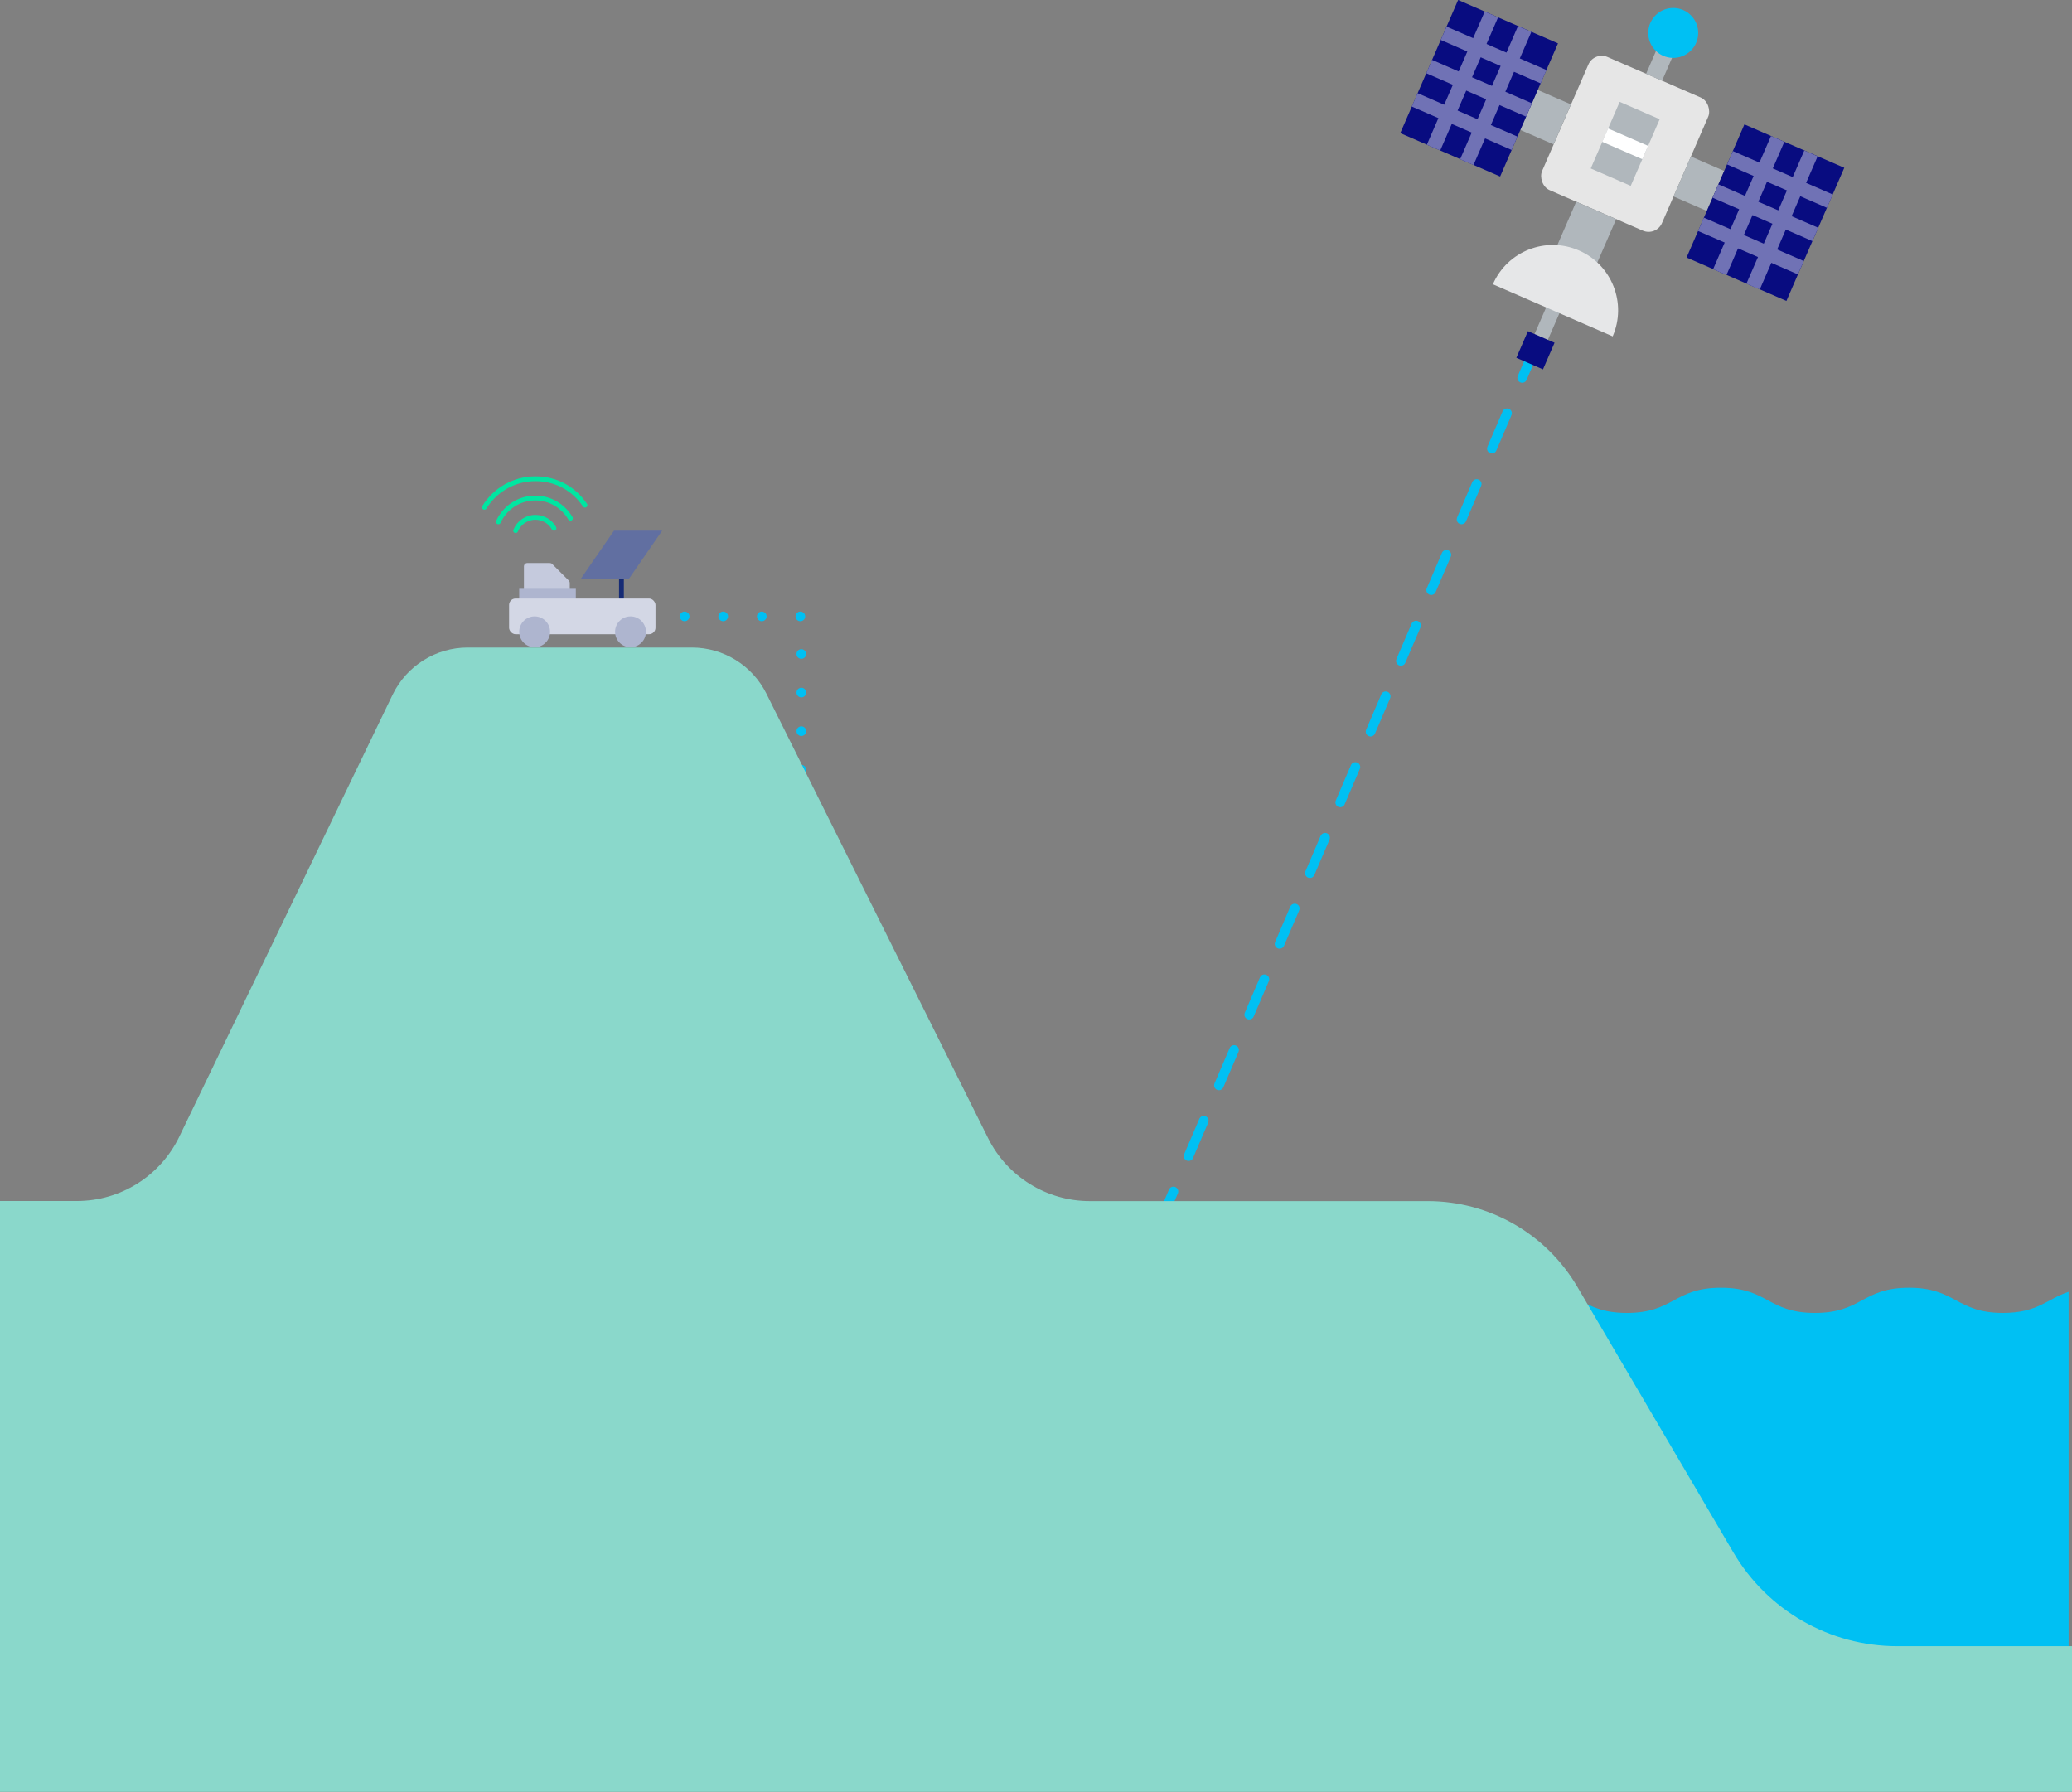 <?xml version="1.0" encoding="UTF-8"?>
<svg xmlns="http://www.w3.org/2000/svg" id="Layer_2" viewBox="0 0 214.82 185.77" width="214.82" height="185.77" x="0" y="0"><rect x="0" y="0" width="214.82" height="185.77" fill="#808080" stroke="none"/><defs><style>.cls-1,.cls-2,.cls-3,.cls-4,.cls-5{fill:none;stroke-linecap:round;stroke-linejoin:round;}.cls-1,.cls-2,.cls-5{stroke:#00c0f3;}.cls-2{stroke-dasharray:0 4;}.cls-3{stroke:#00e6a1;}.cls-3,.cls-4{stroke-width:.5px;}.cls-4{stroke:#162b75;}.cls-6{fill:#616fa1;}.cls-6,.cls-7,.cls-8,.cls-9,.cls-10,.cls-11,.cls-12,.cls-13,.cls-14,.cls-15,.cls-16,.cls-17{stroke-width:0px;}.cls-7{fill:#7072b5;}.cls-8{fill:#080c80;}.cls-9{fill:#c5cadd;}.cls-10{fill:#d3d7e5;}.cls-11{fill:#aeb5cf;}.cls-12{fill:#b0b7bc;}.cls-13{fill:#8ad8cb;}.cls-14{fill:#fff;}.cls-15{fill:#e6e6e6;}.cls-16{fill:#e6e7e8;}.cls-17{fill:#00c0f3;}.cls-5{stroke-dasharray:0 0 3.99 3.99;}</style></defs><g id="Toekomst"><polyline class="cls-2" points="66.98 63.9 83.08 63.9 83.08 89.02"/><path class="cls-9" d="m59.07,61.41v-.97c0-.09-.04-.18-.1-.25l-1.72-1.72c-.07-.07-.16-.1-.25-.1h-2.33c-.2,0-.35.16-.35.35v2.69h4.76Z"/><line class="cls-4" x1="64.43" y1="59.01" x2="64.43" y2="62.05"/><rect class="cls-11" x="53.83" y="61.04" width="5.87" height="1.79"/><rect class="cls-10" x="52.78" y="62.05" width="15.18" height="3.7" rx=".67" ry=".67"/><path class="cls-17" d="m207.67,136.11c-4.87,0-4.87-2.61-9.75-2.61s-4.87,2.61-9.75,2.61-4.87-2.61-9.75-2.61-4.88,2.61-9.75,2.61-4.87-2.61-9.75-2.61-4.87,2.61-9.75,2.61-4.87-2.61-9.75-2.61-4.87,2.61-9.75,2.61-4.87-2.61-9.75-2.61c-.86,0-1.57.08-2.18.22v44.32h96.73v-44.12c-2.25.74-3.18,2.19-6.82,2.19Z"/><line class="cls-1" x1="161.75" y1="30.01" x2="160.96" y2="31.84"/><line class="cls-5" x1="159.39" y1="35.51" x2="116.15" y2="136.37"/><line class="cls-1" x1="115.36" y1="138.2" x2="114.58" y2="140.04"/><path class="cls-12" d="m161.29,31.48c.38.17.56.61.39.99l-1.2,2.76c-.17.38-.61.56-.99.39s-.56-.61-.39-.99l1.2-2.76c.17-.38.61-.56.99-.39Z"/><rect class="cls-15" x="161.72" y="7.39" width="13.55" height="15.05" rx="1.51" ry="1.51" transform="translate(317.08 95.75) rotate(-156.51)"/><rect class="cls-12" x="171.49" y="3.68" width="1.81" height="4.52" transform="translate(16.65 -68.22) rotate(23.49)"/><rect class="cls-12" x="174.25" y="16.79" width="3.76" height="4.52" transform="translate(22.19 -68.63) rotate(23.49)"/><rect class="cls-12" x="158.37" y="9.89" width="3.76" height="4.52" transform="translate(18.12 -62.87) rotate(23.49)"/><rect class="cls-12" x="162.03" y="21.57" width="4.52" height="6.02" transform="translate(23.41 -63.45) rotate(23.49)"/><path class="cls-16" d="m167.2,34.87c1.49-3.43-.08-7.42-3.51-8.91s-7.42.08-8.91,3.51l12.42,5.4Z"/><rect class="cls-8" x="157.69" y="34.81" width="3.01" height="3.01" transform="translate(290.72 133.07) rotate(-156.51)"/><rect class="cls-8" x="177.39" y="14.53" width="11.29" height="15.05" transform="translate(342.11 115.23) rotate(-156.51)"/><rect class="cls-7" x="177.23" y="22.05" width="15.05" height="1.51" transform="translate(90.2 183.16) rotate(-66.51)"/><rect class="cls-7" x="173.78" y="20.55" width="15.05" height="1.51" transform="translate(89.5 179.09) rotate(-66.51)"/><rect class="cls-7" x="180.78" y="19.86" width="1.51" height="11.29" transform="translate(85.78 181.83) rotate(-66.51)"/><rect class="cls-7" x="182.28" y="16.41" width="1.51" height="11.29" transform="translate(89.85 181.13) rotate(-66.51)"/><rect class="cls-7" x="183.78" y="12.96" width="1.51" height="11.29" transform="translate(93.92 180.43) rotate(-66.51)"/><rect class="cls-8" x="147.71" y="1.63" width="11.29" height="15.05" transform="translate(290.35 78.67) rotate(-156.51)"/><rect class="cls-7" x="147.55" y="9.15" width="15.05" height="1.51" transform="translate(84.18 148.18) rotate(-66.51)"/><rect class="cls-7" x="144.1" y="7.65" width="15.05" height="1.51" transform="translate(83.48 144.11) rotate(-66.51)"/><rect class="cls-7" x="151.1" y="6.96" width="1.51" height="11.29" transform="translate(79.76 146.85) rotate(-66.51)"/><rect class="cls-7" x="152.6" y="3.51" width="1.51" height="11.29" transform="translate(83.83 146.15) rotate(-66.51)"/><rect class="cls-7" x="154.1" y=".06" width="1.51" height="11.29" transform="translate(87.9 145.45) rotate(-66.51)"/><rect class="cls-12" x="166.23" y="11.15" width="4.52" height="7.53" transform="translate(317.08 95.75) rotate(-156.51)"/><rect class="cls-14" x="167.74" y="12.65" width="1.51" height="4.52" transform="translate(87.66 163.5) rotate(-66.51)"/><circle class="cls-17" cx="173.49" cy="3.41" r="2.59" transform="translate(166.07 176.78) rotate(-88.68)"/><path class="cls-13" d="m214.82,170.66h-18.11c-7,0-13.47-3.7-17.01-9.74l-16.18-27.54c-3.23-5.49-9.12-8.86-15.49-8.86h-35.04c-4.47,0-8.56-2.53-10.55-6.53l-22.98-46.08c-1.46-2.93-4.45-4.78-7.73-4.78h-23.24c-3.31,0-6.33,1.9-7.78,4.88l-22.12,45.83c-1.97,4.08-6.09,6.67-10.62,6.67H0s0,61.25,0,61.25h214.82v-15.11Z"/><circle class="cls-11" cx="65.37" cy="65.5" r="1.6"/><circle class="cls-11" cx="55.43" cy="65.5" r="1.6"/><polygon class="cls-6" points="65.21 60 60.22 60 63.66 55.01 68.65 55.01 65.21 60"/><path class="cls-3" d="m50.22,52.59c1.09-1.78,3.06-2.96,5.29-2.96s4.03,1.09,5.14,2.74"/><path class="cls-3" d="m51.67,54.1c.66-1.46,2.13-2.47,3.83-2.47,1.55,0,2.91.85,3.64,2.1"/><path class="cls-3" d="m53.46,55.01c.33-.81,1.12-1.38,2.05-1.38.83,0,1.56.46,1.93,1.14"/></g></svg>
